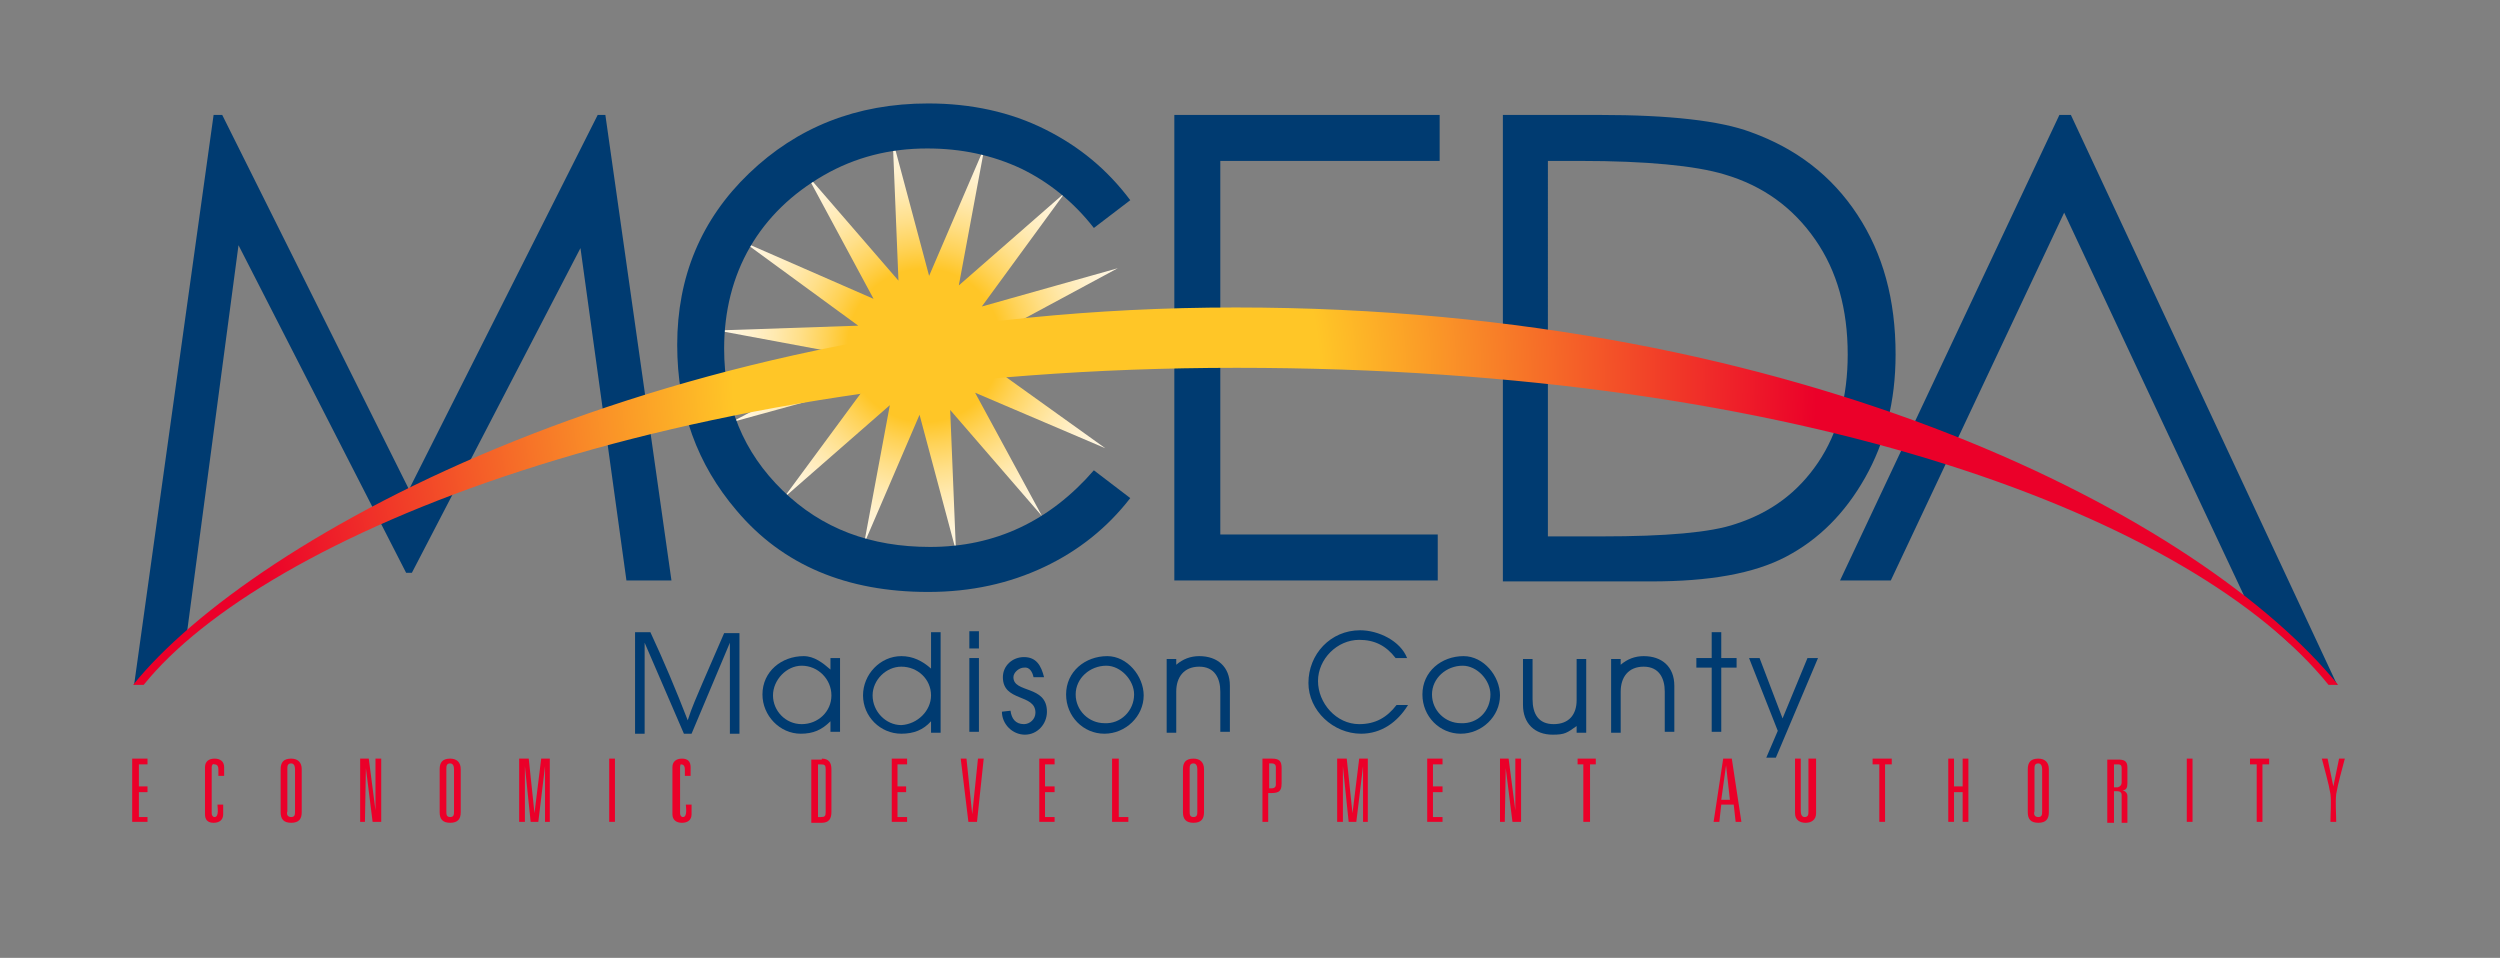 <?xml version="1.0" encoding="utf-8"?>
<!-- Generator: Adobe Illustrator 21.1.0, SVG Export Plug-In . SVG Version: 6.00 Build 0)  -->
<!DOCTYPE svg PUBLIC "-//W3C//DTD SVG 1.1//EN" "http://www.w3.org/Graphics/SVG/1.1/DTD/svg11.dtd">
<svg version="1.1" id="Layer_1" xmlns="http://www.w3.org/2000/svg" xmlns:xlink="http://www.w3.org/1999/xlink" x="0px" y="0px"
	 viewBox="0 0 261 100" style="enable-background:new 0 0 261 100;" xml:space="preserve">
<rect x="0" y="0" width="261" height="100" fill="#808080" stroke="none"/>
<style type="text/css">
	.st0{fill:url(#SVGID_1_);}
	.st1{fill:#003B71;}
	.st2{fill:#EB0029;}
	.st3{fill:url(#SVGID_2_);}
</style>
<radialGradient id="SVGID_1_" cx="96.516" cy="36.063" r="21.559" gradientUnits="userSpaceOnUse">
	<stop  offset="0.371" style="stop-color:#FFC627"/>
	<stop  offset="0.476" style="stop-color:#FFD256"/>
	<stop  offset="0.603" style="stop-color:#FFDF88"/>
	<stop  offset="0.723" style="stop-color:#FFE9AF"/>
	<stop  offset="0.833" style="stop-color:#FFF0CB"/>
	<stop  offset="0.929" style="stop-color:#FFF5DC"/>
	<stop  offset="1" style="stop-color:#FFF6E2"/>
</radialGradient>
<polyline class="st0" points="97,28.8 102.8,15.3 100.1,29.8 111.2,20.1 102.5,32 116.7,28 103.7,35 118.2,37.6 103.4,38.2 
	115.4,46.8 101.8,41 108.8,53.9 99.2,42.8 99.8,57.5 96,43.3 90.2,56.8 92.9,42.3 81.8,52 90.5,40.2 76.3,44.1 89.4,37.2 74.9,34.5 
	89.6,34 77.7,25.3 91.2,31.2 84.2,18.2 93.8,29.3 93.2,14.6 97,28.8 "/>
<path class="st1" d="M67.9,66c1.4,3,2.7,6.1,3.9,9.2c0.4-1.3,1-2.6,1.5-3.8c0.8-1.8,1.5-3.5,2.3-5.3h1.6v10.5h-1v-9.5l-4,9.5h-0.8
	l-4.1-9.5c0,0.6,0,1.2,0,1.8v3.1c0,1.5,0,3.1,0,4.6h-1V66H67.9"/>
<path class="st1" d="M87.7,68.7v7.7h-1v-1.1c-0.9,0.9-1.8,1.3-3.1,1.3c-2.2,0-4-1.9-4-4.1c0-2.4,2-4,4.3-4c1.1,0,2,0.7,2.8,1.4v-1.2
	H87.7 M83.7,75.6c1.7,0,3.1-1.3,3.1-3c0-1.7-1.4-3.1-3.1-3.1c-1.6,0-3,1.5-3,3.1C80.7,74.2,82,75.6,83.7,75.6L83.7,75.6z"/>
<path class="st1" d="M98.2,66v10.5h-1l0-1.2c-0.8,0.9-1.8,1.3-3.1,1.3c-2.2,0-4-1.8-4-4c0-2.2,1.8-4.1,4-4.1c1.2,0,2.2,0.5,3.1,1.3
	V66H98.2 M97.2,72.6c0-1.7-1.4-3-3.1-3c-1.6,0-3,1.4-3,3c0,1.7,1.4,3.1,3,3.1C95.8,75.6,97.2,74.2,97.2,72.6z"/>
<path class="st1" d="M101.2,68.7h1v7.7h-1V68.7z M101.2,65.9h1v1.8h-1V65.9z"/>
<path class="st1" d="M105.5,74.2c0.1,0.8,0.5,1.4,1.4,1.4c0.6,0,1.2-0.5,1.2-1.2c0-2-3.4-1.1-3.4-3.7c0-1.2,1-2.1,2.2-2.1
	c1.3,0,1.8,0.9,2.1,2.1h-1.1c-0.1-0.5-0.4-1.1-1-1c-0.5,0-1.1,0.5-1.1,1c0,1.7,3.5,0.8,3.5,3.6c0,1.3-1,2.4-2.3,2.4
	c-1.3,0-2.4-1.1-2.4-2.4L105.5,74.2L105.5,74.2"/>
<path class="st1" d="M119.4,72.6c0,2.2-1.9,4-4.1,4c-2.2,0-4-1.8-4-4.1c0-2.4,2-4,4.3-4C117.7,68.5,119.4,70.6,119.4,72.6
	 M118.4,72.5c0-1.5-1.4-3-2.9-3c-1.7,0-3.2,1.3-3.2,3c0,1.7,1.4,3,3,3C117,75.6,118.4,74.2,118.4,72.5z"/>
<path class="st1" d="M122.8,68.7v0.7c0.7-0.6,1.5-0.9,2.4-0.9c1.9,0,3.2,1.1,3.2,3.1v4.8h-1v-4.2c0-1.4-0.6-2.6-2.2-2.6
	c-1.6,0-2.4,1.1-2.4,2.6v4.3h-1v-7.7H122.8"/>
<path class="st1" d="M141.9,66.8c-2.3,0-4.3,2-4.3,4.3c0,2.3,1.9,4.5,4.3,4.5c1.7,0,2.9-0.7,3.9-2h1.2c-1.1,1.8-2.8,3-4.9,3
	c-2.9,0-5.5-2.4-5.5-5.3c0-3,2.3-5.5,5.4-5.5c1.9,0,4.2,1.1,4.9,2.9h-1.2C144.7,67.4,143.5,66.8,141.9,66.8"/>
<path class="st1" d="M156.6,72.6c0,2.2-1.9,4-4.1,4c-2.2,0-4-1.8-4-4.1c0-2.4,2-4,4.3-4C154.9,68.5,156.6,70.6,156.6,72.6
	 M155.6,72.5c0-1.5-1.4-3-2.9-3c-1.7,0-3.2,1.3-3.2,3c0,1.7,1.4,3,3,3C154.3,75.6,155.6,74.2,155.6,72.5z"/>
<path class="st1" d="M160,68.7V73c0,1.5,0.6,2.6,2.2,2.6c1.6,0,2.4-1,2.4-2.5v-4.3h1v7.7h-1v-0.7c-1,0.7-1.2,0.9-2.5,0.9
	c-1.9,0-3.1-1.2-3.1-3.1v-4.8H160"/>
<path class="st1" d="M169.2,68.7v0.7c0.7-0.6,1.5-0.9,2.4-0.9c1.9,0,3.2,1.1,3.2,3.1v4.8h-1v-4.2c0-1.4-0.6-2.6-2.2-2.6
	c-1.6,0-2.4,1.1-2.4,2.6v4.3h-1v-7.7H169.2"/>
<polyline class="st1" points="178.7,68.7 178.7,66 179.7,66 179.7,68.7 181.3,68.7 181.3,69.7 179.7,69.7 179.7,76.4 178.7,76.4 
	178.7,69.7 177.1,69.7 177.1,68.7 178.7,68.7 "/>
<polyline class="st1" points="186.1,75 188.7,68.7 189.8,68.7 185.4,79.1 184.4,79.1 185.6,76.3 182.6,68.7 183.7,68.7 186.1,75 "/>
<polyline class="st2" points="15.4,79.2 15.4,79.8 14.5,79.8 14.5,82.1 15.4,82.1 15.4,82.7 14.5,82.7 14.5,85.3 15.4,85.3 
	15.4,85.8 13.8,85.8 13.8,79.2 15.4,79.2 "/>
<path class="st2" d="M22.1,80.1l0,4.8c0,0.2,0.1,0.4,0.3,0.4c0.5,0,0.3-1.1,0.3-1.3h0.6l0,1c0,0.6-0.4,0.9-1,0.9
	c-0.6,0-0.9-0.3-0.9-0.9v-4.9c0-0.6,0.4-0.9,1-0.9c0.6,0,1,0.3,1,0.9V81h-0.6c0-0.2,0-0.4,0-0.6c0-0.2,0-0.6-0.4-0.6
	C22.2,79.7,22.1,79.9,22.1,80.1"/>
<path class="st2" d="M29.3,80.3c0-0.7,0.3-1.1,1.1-1.1c0.7,0,1.1,0.4,1.1,1.1l0,4.5c0,0.7-0.3,1.1-1.1,1.1c-0.8,0-1.1-0.4-1.1-1.1
	L29.3,80.3L29.3,80.3 M30.4,85.3c0.4,0,0.4-0.3,0.4-0.6v-4.4c0-0.3-0.1-0.6-0.4-0.6c-0.4,0-0.4,0.3-0.4,0.6v4.4
	C29.9,85,30,85.3,30.4,85.3z"/>
<polyline class="st2" points="39.8,79.2 39.8,85.8 38.9,85.8 38.2,80.2 38.1,85.8 37.6,85.8 37.6,79.2 38.5,79.2 39.2,84.6 
	39.2,79.2 39.8,79.2 "/>
<path class="st2" d="M45.9,80.3c0-0.7,0.3-1.1,1.1-1.1c0.7,0,1.1,0.4,1.1,1.1l0,4.5c0,0.7-0.3,1.1-1.1,1.1c-0.8,0-1.1-0.4-1.1-1.1
	L45.9,80.3L45.9,80.3 M47,85.3c0.4,0,0.4-0.3,0.4-0.6v-4.4c0-0.3-0.1-0.6-0.4-0.6c-0.4,0-0.4,0.3-0.4,0.6v4.4
	C46.6,85,46.6,85.3,47,85.3z"/>
<polyline class="st2" points="57.4,79.2 57.4,85.8 56.9,85.8 56.9,80 56.2,85.8 55.4,85.8 54.8,80 54.8,85.8 54.2,85.8 54.2,79.2 
	55.2,79.2 55.8,84.9 56.5,79.2 57.4,79.2 "/>
<rect x="63.6" y="79.2" class="st2" width="0.6" height="6.6"/>
<path class="st2" d="M71,80.1l0,4.8c0,0.2,0.1,0.4,0.3,0.4c0.5,0,0.3-1.1,0.3-1.3h0.6l0,1c0,0.6-0.4,0.9-1,0.9c-0.6,0-1-0.3-1-0.9
	v-4.9c0-0.6,0.4-0.9,1-0.9c0.6,0,0.9,0.3,0.9,0.9V81h-0.6c0-0.2,0-0.4,0-0.6c0-0.2,0-0.6-0.4-0.6C71.1,79.7,71,79.9,71,80.1"/>
<path class="st2" d="M85.8,79.2c0.7,0,1,0.4,1,1.1v4.5c0,0.7-0.3,1.1-1,1.1h-1.1v-6.6H85.8 M85.7,85.3c0.4,0,0.5-0.1,0.5-0.5v-4.5
	c0-0.4-0.1-0.5-0.5-0.5h-0.3v5.5H85.7L85.7,85.3z"/>
<polyline class="st2" points="94.7,79.2 94.7,79.8 93.7,79.8 93.7,82.1 94.6,82.1 94.6,82.7 93.7,82.7 93.7,85.3 94.7,85.3 
	94.7,85.8 93.1,85.8 93.1,79.2 94.7,79.2 "/>
<polyline class="st2" points="102.7,79.2 102,85.8 101.1,85.8 100.3,79.2 100.9,79.2 101.5,85 102.1,79.2 102.7,79.2 "/>
<polyline class="st2" points="110.1,79.2 110.1,79.8 109.1,79.8 109.1,82.1 110.1,82.1 110.1,82.7 109.1,82.7 109.1,85.3 
	110.1,85.3 110.1,85.8 108.5,85.8 108.5,79.2 110.1,79.2 "/>
<polyline class="st2" points="116.8,79.2 116.8,85.3 117.8,85.3 117.8,85.8 116.1,85.8 116.1,79.2 116.8,79.2 "/>
<path class="st2" d="M123.5,80.3c0-0.7,0.3-1.1,1.1-1.1c0.7,0,1.1,0.4,1.1,1.1l0,4.5c0,0.7-0.3,1.1-1.1,1.1c-0.8,0-1.1-0.4-1.1-1.1
	L123.5,80.3L123.5,80.3 M124.6,85.3c0.4,0,0.4-0.3,0.4-0.6v-4.4c0-0.3-0.1-0.6-0.4-0.6c-0.4,0-0.4,0.3-0.4,0.6v4.4
	C124.2,85,124.2,85.3,124.6,85.3z"/>
<path class="st2" d="M132.8,79.2c0.8,0,1,0.3,1,1v1.6c0,1-0.5,1-1.4,1v3h-0.6v-6.6H132.8 M133.2,81.9v-1.8c0-0.3-0.2-0.4-0.4-0.4
	h-0.3v2.6h0.3C133,82.3,133.2,82.2,133.2,81.9z"/>
<polyline class="st2" points="142.8,79.2 142.8,85.8 142.3,85.8 142.3,80 141.6,85.8 140.8,85.8 140.2,80 140.2,85.8 139.6,85.8 
	139.6,79.2 140.6,79.2 141.2,84.9 141.9,79.2 142.8,79.2 "/>
<polyline class="st2" points="150.6,79.2 150.6,79.8 149.6,79.8 149.6,82.1 150.6,82.1 150.6,82.7 149.6,82.7 149.6,85.3 
	150.6,85.3 150.6,85.8 149,85.8 149,79.2 150.6,79.2 "/>
<polyline class="st2" points="158.8,79.2 158.8,85.8 157.9,85.8 157.2,80.2 157.1,85.8 156.6,85.8 156.6,79.2 157.5,79.2 
	158.2,84.6 158.2,79.2 158.8,79.2 "/>
<polyline class="st2" points="164.7,79.8 164.7,79.2 166.6,79.2 166.6,79.8 166,79.8 166,85.8 165.3,85.8 165.3,79.8 164.7,79.8 "/>
<path class="st2" d="M179.7,84l-0.2,1.8h-0.6l1-6.6h0.9l1,6.6h-0.6l-0.2-1.8H179.7 M179.7,83.5h0.9l-0.4-3.6L179.7,83.5z"/>
<path class="st2" d="M189.6,79.2l0,5.7c0,0.7-0.5,1-1.1,1c-0.6,0-1.1-0.3-1.1-1v-5.7h0.6l0,5.5c0,0.3,0.1,0.6,0.4,0.6
	c0.4,0,0.4-0.3,0.4-0.6v-5.5H189.6"/>
<polyline class="st2" points="195.5,79.8 195.5,79.2 197.5,79.2 197.5,79.8 196.8,79.8 196.8,85.8 196.2,85.8 196.2,79.8 
	195.5,79.8 "/>
<polyline class="st2" points="205.5,79.2 205.5,85.8 204.9,85.8 204.9,82.7 204,82.7 204,85.8 203.4,85.8 203.4,79.2 204,79.2 
	204,82.1 204.9,82.1 204.9,79.2 205.5,79.2 "/>
<path class="st2" d="M211.7,80.3c0-0.7,0.3-1.1,1.1-1.1c0.7,0,1.1,0.4,1.1,1.1l0,4.5c0,0.7-0.3,1.1-1.1,1.1c-0.8,0-1.1-0.4-1.1-1.1
	L211.7,80.3L211.7,80.3 M212.8,85.3c0.4,0,0.4-0.3,0.4-0.6v-4.4c0-0.3-0.1-0.6-0.4-0.6c-0.4,0-0.4,0.3-0.4,0.6v4.4
	C212.3,85,212.4,85.3,212.8,85.3z"/>
<path class="st2" d="M220.7,82.7v3.2H220v-6.6l1.1,0c0.6,0,1,0.1,1,0.8v1.7c0,0.4-0.1,0.7-0.5,0.7c0.3,0.1,0.5,0.3,0.5,0.6v2.8h-0.6
	V83c0-0.3-0.2-0.4-0.5-0.4H220.7 M221.5,81.7l0-1.5c0-0.4-0.2-0.4-0.5-0.4h-0.3v2.4h0.4C221.4,82.1,221.5,81.9,221.5,81.7z"/>
<rect x="228.3" y="79.2" class="st2" width="0.6" height="6.6"/>
<polyline class="st2" points="234.9,79.8 234.9,79.2 236.9,79.2 236.9,79.8 236.2,79.8 236.2,85.8 235.6,85.8 235.6,79.8 
	234.9,79.8 "/>
<path class="st2" d="M244.8,79.2c-0.3,1.2-0.7,2.5-0.9,3.7c-0.1,0.9,0,2,0,2.9h-0.6c0-0.9,0.1-2,0-2.9c-0.2-1.2-0.6-2.5-0.9-3.7h0.6
	l0.6,2.9l0.6-2.9L244.8,79.2"/>
<polyline class="st1" points="14,71.5 22.3,12 23.2,12 42.7,51.1 62.4,12 63.2,12 70.1,60.6 65.4,60.6 60.6,25.9 43,59.8 42.4,59.8 
	24.9,25.6 19.5,66.2 14,71.5 "/>
<path class="st1" d="M118,20.9l-3.8,2.9c-2.1-2.7-4.7-4.8-7.6-6.2c-3-1.4-6.2-2.1-9.8-2.1c-3.9,0-7.5,0.9-10.8,2.8
	c-3.3,1.9-5.9,4.4-7.7,7.5c-1.8,3.1-2.7,6.7-2.7,10.6c0,5.9,2,10.8,6.1,14.8c4.1,4,9.2,5.9,15.4,5.9c6.8,0,12.5-2.7,17.1-8L118,52
	c-2.4,3.1-5.4,5.5-9,7.2c-3.6,1.7-7.6,2.6-12.1,2.6c-8.5,0-15.2-2.8-20-8.5c-4.1-4.8-6.2-10.5-6.2-17.3c0-7.1,2.5-13.1,7.5-17.9
	c5-4.8,11.2-7.3,18.7-7.3c4.5,0,8.6,0.9,12.2,2.7C112.7,15.3,115.6,17.7,118,20.9"/>
<polyline class="st1" points="127.4,36.8 127.4,55.8 150.1,55.8 150.1,60.6 122.6,60.6 122.6,12 150.3,12 150.3,16.8 127.4,16.8 
	127.4,32 "/>
<path class="st1" d="M156.9,60.6V12H167c7.3,0,12.6,0.6,15.8,1.8c4.7,1.7,8.4,4.5,11.1,8.6c2.7,4.1,4,8.9,4,14.6
	c0,4.9-1.1,9.2-3.2,12.9c-2.1,3.7-4.8,6.4-8.2,8.2c-3.4,1.8-8.1,2.6-14.1,2.6H156.9 M161.6,56h5.6c6.7,0,11.4-0.4,14-1.3
	c3.7-1.2,6.5-3.3,8.6-6.4c2.1-3.1,3.1-6.9,3.1-11.3c0-4.7-1.1-8.7-3.4-12c-2.3-3.3-5.4-5.6-9.5-6.8c-3-0.9-8.1-1.4-15-1.4h-3.4V56z"
	/>
<polyline class="st1" points="223.8,39.9 215.5,22.2 197.4,60.6 192.1,60.6 215,12 216.2,12 244,71.5 243.6,71.3 234.8,63.3 
	226.1,44.8 "/>
<radialGradient id="SVGID_2_" cx="107.125" cy="39.122" r="82.551" gradientUnits="userSpaceOnUse">
	<stop  offset="0.371" style="stop-color:#FFC627"/>
	<stop  offset="1" style="stop-color:#EB0029"/>
</radialGradient>
<path class="st3" d="M13.9,71.5C26.3,56.1,69.4,32.1,129,32.1c59.6,0,101.1,22.2,115.1,39.4h-1c-13.9-17.2-54.4-33.1-114-33.1
	c-59.6,0-101.7,17.7-114.1,33.1H13.9"/>
</svg>
